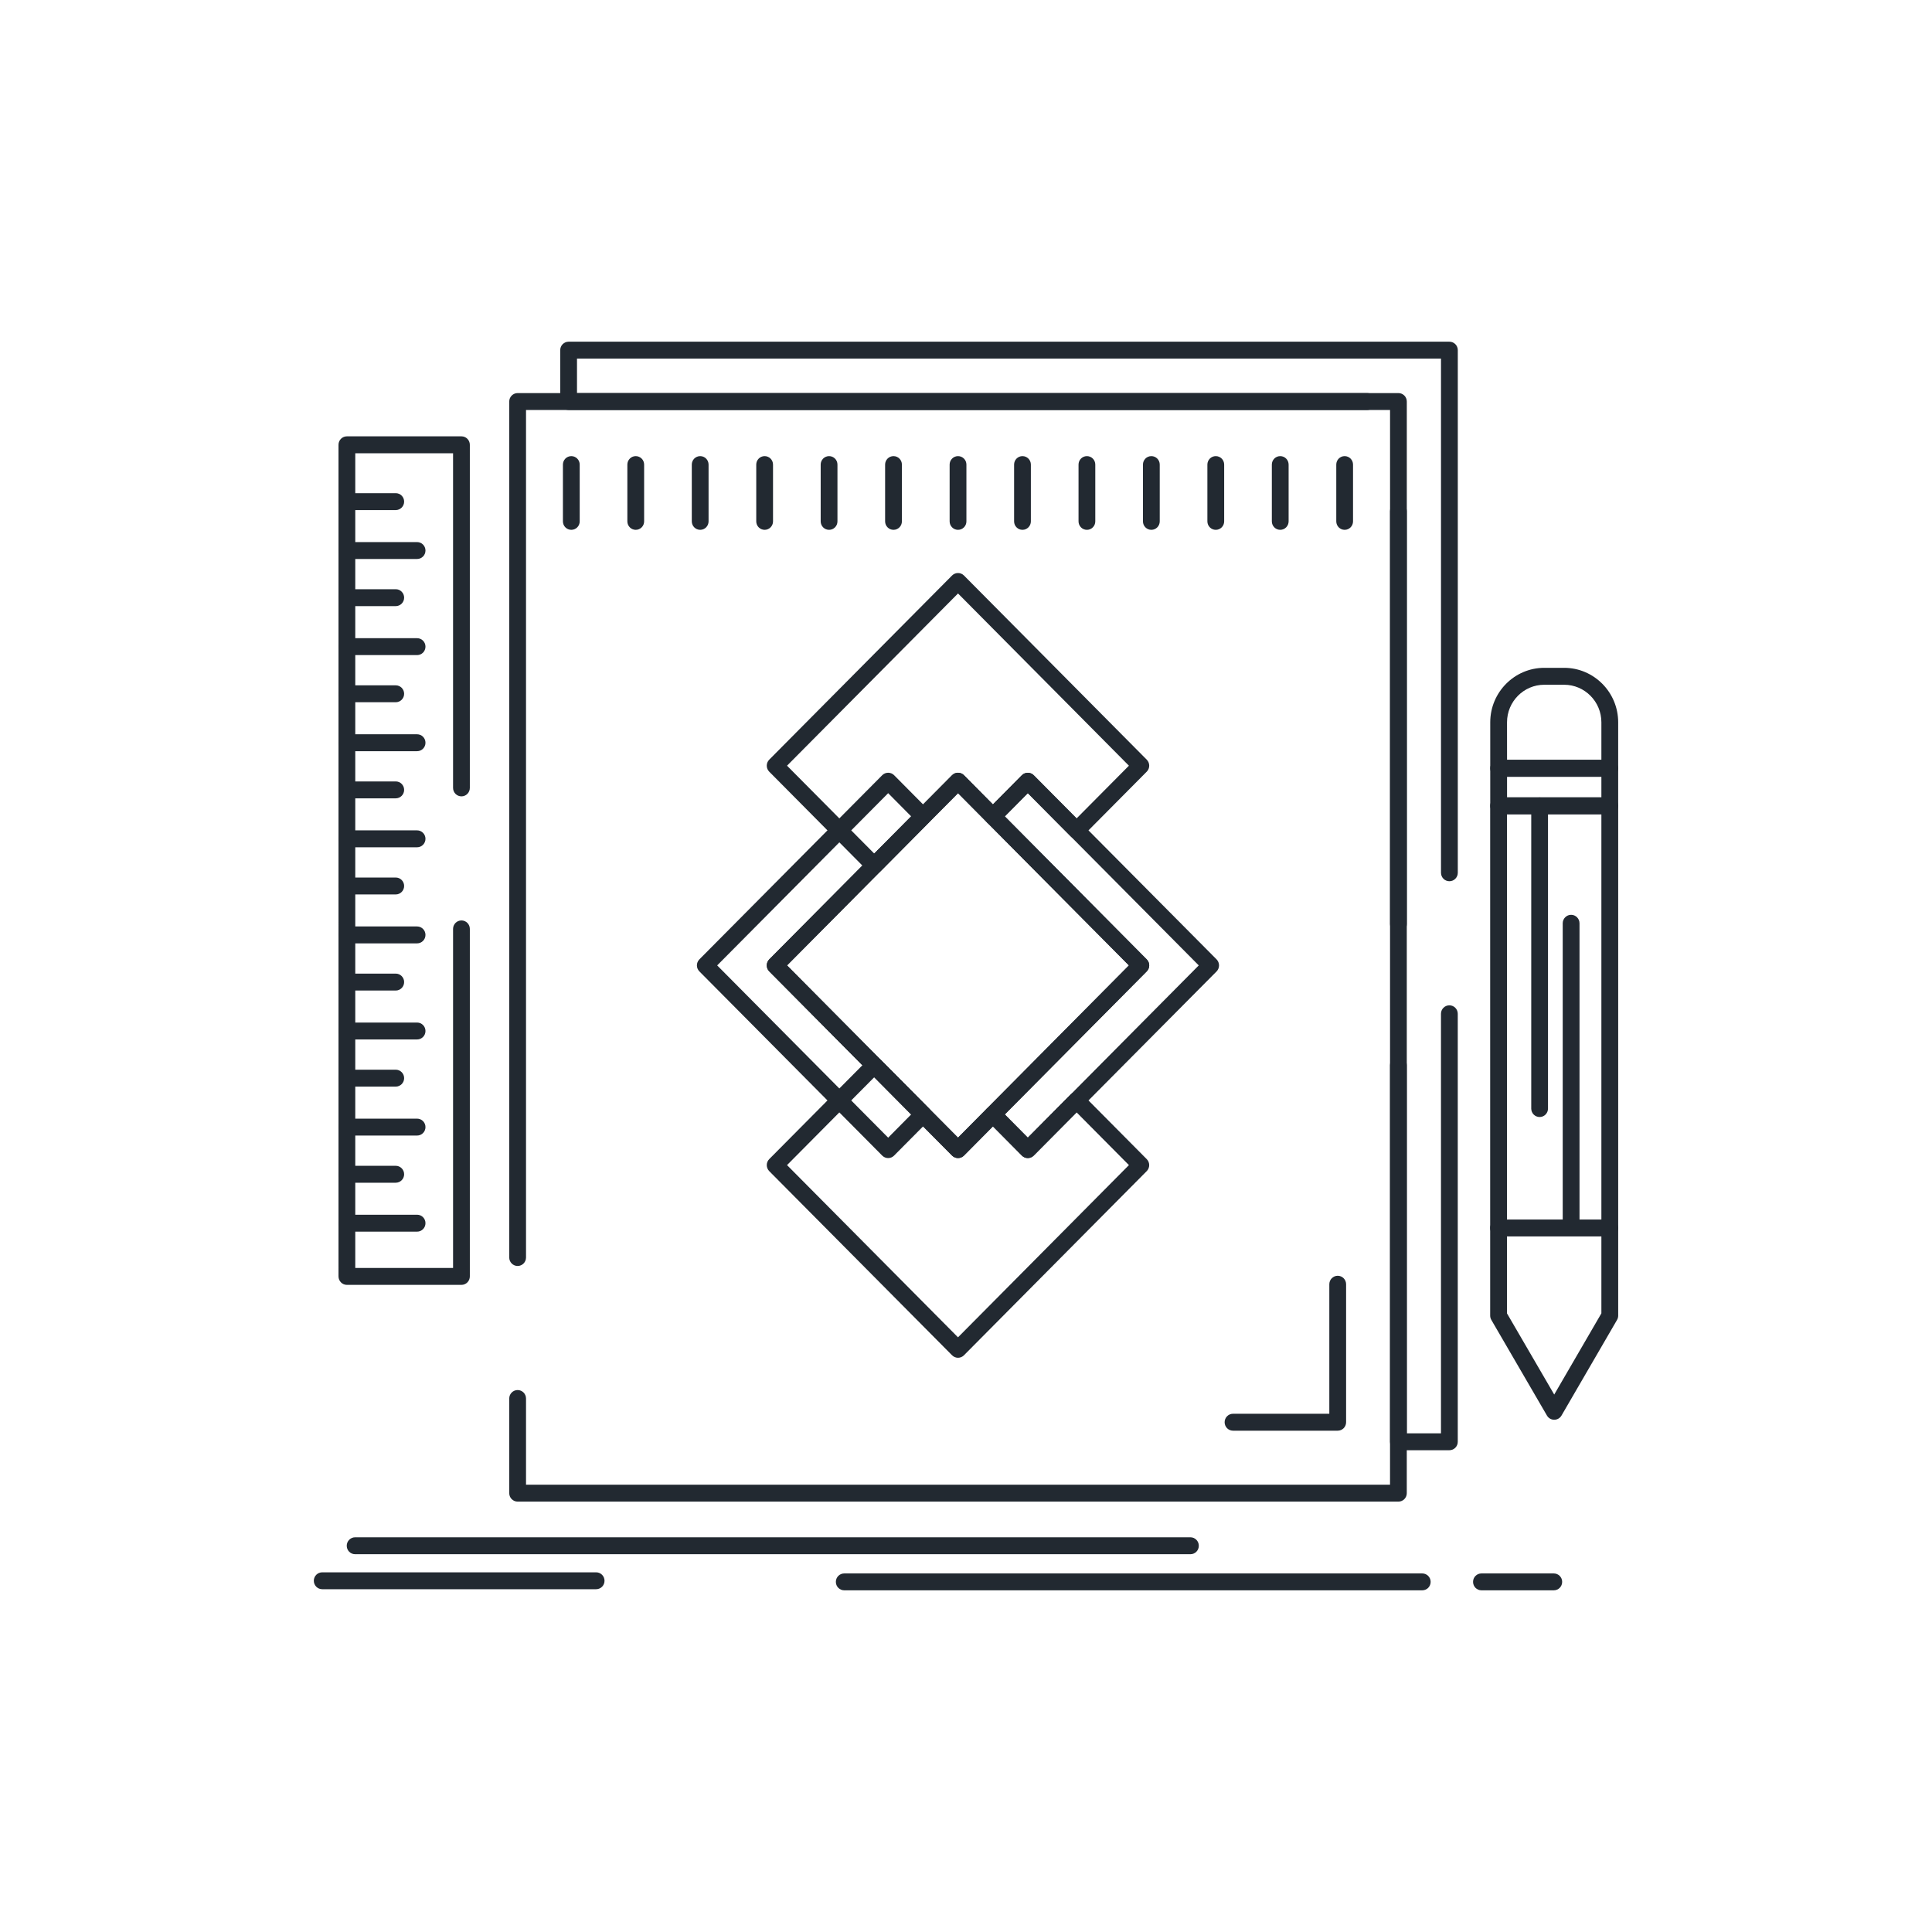 <?xml version="1.0" encoding="utf-8"?>
<!-- Generator: Adobe Illustrator 16.0.0, SVG Export Plug-In . SVG Version: 6.00 Build 0)  -->
<!DOCTYPE svg PUBLIC "-//W3C//DTD SVG 1.1//EN" "http://www.w3.org/Graphics/SVG/1.1/DTD/svg11.dtd">
<svg version="1.1" id="Capa_1" xmlns="http://www.w3.org/2000/svg" xmlns:xlink="http://www.w3.org/1999/xlink" x="0px" y="0px"
	 width="150px" height="150px" viewBox="0 0 150 150" enable-background="new 0 0 150 150" xml:space="preserve">
<g>
	<g>
		<g>
			<g>
				<g>
					<path fill="#222931" d="M120.669,110.229c-0.232,0-0.447-0.123-0.562-0.323l-4.32-7.429c-0.059-0.102-0.09-0.215-0.09-0.332
						V62.564c0-0.362,0.291-0.656,0.652-0.656h8.635c0.359,0,0.652,0.294,0.652,0.656v39.581c0,0.117-0.031,0.23-0.09,0.332
						l-4.314,7.429C121.114,110.106,120.901,110.229,120.669,110.229z M117.001,101.968l3.668,6.305l3.662-6.305V63.221h-7.33
						V101.968L117.001,101.968z"/>
				</g>
				<g>
					<path fill="#222931" d="M124.983,63.221h-8.629c-0.361,0-0.652-0.294-0.652-0.656v-2.915c0-0.361,0.291-0.656,0.652-0.656
						h8.629c0.359,0,0.652,0.295,0.652,0.656v2.915C125.636,62.927,125.343,63.221,124.983,63.221z M117.007,61.908h7.324v-1.602
						h-7.324V61.908z"/>
				</g>
				<g>
					<path fill="#222931" d="M124.983,60.307h-8.629c-0.361,0-0.652-0.295-0.652-0.657v-3.571c0-2.331,1.883-4.229,4.195-4.229
						h1.543c2.312,0,4.195,1.896,4.195,4.229v3.571C125.636,60.012,125.343,60.307,124.983,60.307z M117.007,58.993h7.324v-2.915
						c0-1.607-1.297-2.914-2.892-2.914h-1.543c-1.592,0-2.891,1.307-2.891,2.914L117.007,58.993L117.007,58.993z"/>
				</g>
				<g>
					<path fill="#222931" d="M124.983,95.997h-8.635c-0.361,0-0.652-0.293-0.652-0.656s0.291-0.658,0.652-0.658h8.635
						c0.359,0,0.652,0.295,0.652,0.658S125.343,95.997,124.983,95.997z"/>
				</g>
				<g>
					<path fill="#222931" d="M119.534,86.725c-0.356,0-0.649-0.293-0.649-0.655V62.567c0-0.363,0.293-0.656,0.649-0.656
						c0.361,0,0.652,0.293,0.652,0.656v23.502C120.187,86.432,119.896,86.725,119.534,86.725z"/>
				</g>
				<g>
					<path fill="#222931" d="M121.981,95.843c-0.359,0-0.652-0.295-0.652-0.656V71.683c0-0.361,0.293-0.657,0.652-0.657
						c0.361,0,0.652,0.296,0.652,0.657v23.504C122.634,95.548,122.343,95.843,121.981,95.843z"/>
				</g>
				<g>
					<path fill="#222931" d="M108.572,116.585H40.188c-0.358,0-0.651-0.295-0.651-0.656v-7.348c0-0.365,0.293-0.658,0.651-0.658
						c0.361,0,0.652,0.293,0.652,0.658v6.69h67.081v-32.57c0-0.364,0.293-0.657,0.65-0.657c0.36,0,0.651,0.293,0.651,0.657v33.229
						C109.224,116.29,108.933,116.585,108.572,116.585z M40.188,98.29c-0.358,0-0.651-0.295-0.651-0.656V31.175
						c0-0.362,0.293-0.656,0.651-0.656h68.385c0.36,0,0.651,0.294,0.651,0.656v40.577c0,0.363-0.291,0.657-0.651,0.657
						c-0.357,0-0.65-0.294-0.65-0.657v-39.92H40.84v65.802C40.84,97.995,40.549,98.29,40.188,98.29z"/>
				</g>
				<g>
					<path fill="#222931" d="M35.827,99.757h-8.896c-0.358,0-0.65-0.297-0.65-0.658V34.533c0-0.362,0.292-0.656,0.65-0.656h8.896
						c0.36,0,0.651,0.294,0.651,0.656v26.639c0,0.363-0.291,0.657-0.651,0.657c-0.359,0-0.651-0.294-0.651-0.657V35.19h-7.593
						v63.253h7.593V72.119c0-0.362,0.292-0.656,0.651-0.656c0.36,0,0.651,0.294,0.651,0.656v26.979
						C36.479,99.462,36.188,99.757,35.827,99.757z"/>
				</g>
				<g>
					<path fill="#222931" d="M30.726,39.602H26.93c-0.358,0-0.65-0.294-0.65-0.656c0-0.363,0.292-0.656,0.65-0.656h3.796
						c0.359,0,0.651,0.293,0.651,0.656C31.377,39.308,31.085,39.602,30.726,39.602z"/>
				</g>
				<g>
					<path fill="#222931" d="M32.383,43.399H26.93c-0.358,0-0.65-0.293-0.65-0.655c0-0.363,0.292-0.657,0.65-0.657h5.453
						c0.36,0,0.651,0.294,0.651,0.657C33.034,43.106,32.744,43.399,32.383,43.399z"/>
				</g>
				<g>
					<path fill="#222931" d="M30.726,47.059H26.93c-0.358,0-0.65-0.295-0.65-0.657c0-0.361,0.292-0.656,0.65-0.656h3.796
						c0.359,0,0.651,0.295,0.651,0.656C31.377,46.764,31.085,47.059,30.726,47.059z"/>
				</g>
				<g>
					<path fill="#222931" d="M32.383,50.862H26.93c-0.358,0-0.65-0.295-0.65-0.657c0-0.363,0.292-0.656,0.65-0.656h5.453
						c0.36,0,0.651,0.293,0.651,0.656C33.034,50.567,32.744,50.862,32.383,50.862z"/>
				</g>
				<g>
					<path fill="#222931" d="M30.726,54.521H26.93c-0.358,0-0.65-0.294-0.65-0.655c0-0.363,0.292-0.657,0.65-0.657h3.796
						c0.359,0,0.651,0.294,0.651,0.657C31.377,54.228,31.085,54.521,30.726,54.521z"/>
				</g>
				<g>
					<path fill="#222931" d="M32.383,58.322H26.93c-0.358,0-0.65-0.293-0.65-0.657c0-0.362,0.292-0.656,0.65-0.656h5.453
						c0.36,0,0.651,0.294,0.651,0.656C33.035,58.029,32.744,58.322,32.383,58.322z"/>
				</g>
				<g>
					<path fill="#222931" d="M30.726,61.982H26.93c-0.358,0-0.65-0.294-0.65-0.656s0.292-0.656,0.65-0.656h3.796
						c0.359,0,0.651,0.294,0.651,0.656S31.085,61.982,30.726,61.982z"/>
				</g>
				<g>
					<path fill="#222931" d="M32.383,65.783H26.93c-0.358,0-0.65-0.295-0.65-0.657s0.292-0.657,0.65-0.657h5.453
						c0.36,0,0.651,0.295,0.651,0.657S32.744,65.783,32.383,65.783z"/>
				</g>
				<g>
					<path fill="#222931" d="M30.726,69.444H26.93c-0.358,0-0.65-0.295-0.65-0.657s0.292-0.656,0.65-0.656h3.796
						c0.359,0,0.651,0.294,0.651,0.656S31.085,69.444,30.726,69.444z"/>
				</g>
				<g>
					<path fill="#222931" d="M32.383,73.243H26.93c-0.358,0-0.65-0.294-0.65-0.656c0-0.363,0.292-0.657,0.65-0.657h5.453
						c0.36,0,0.651,0.294,0.651,0.657C33.035,72.949,32.744,73.243,32.383,73.243z"/>
				</g>
				<g>
					<path fill="#222931" d="M30.726,76.905H26.93c-0.358,0-0.65-0.296-0.65-0.657c0-0.363,0.292-0.657,0.65-0.657h3.796
						c0.359,0,0.651,0.294,0.651,0.657C31.377,76.609,31.085,76.905,30.726,76.905z"/>
				</g>
				<g>
					<path fill="#222931" d="M32.383,80.703H26.93c-0.358,0-0.65-0.293-0.65-0.657c0-0.362,0.292-0.656,0.65-0.656h5.453
						c0.36,0,0.651,0.294,0.651,0.656C33.035,80.41,32.744,80.703,32.383,80.703z"/>
				</g>
				<g>
					<path fill="#222931" d="M30.726,84.364H26.93c-0.358,0-0.65-0.293-0.65-0.656s0.292-0.657,0.65-0.657h3.796
						c0.359,0,0.651,0.294,0.651,0.657S31.085,84.364,30.726,84.364z"/>
				</g>
				<g>
					<path fill="#222931" d="M32.383,88.164H26.93c-0.358,0-0.65-0.295-0.65-0.657c0-0.363,0.292-0.656,0.65-0.656h5.453
						c0.36,0,0.651,0.293,0.651,0.656C33.035,87.87,32.744,88.164,32.383,88.164z"/>
				</g>
				<g>
					<path fill="#222931" d="M30.726,91.826H26.93c-0.358,0-0.65-0.295-0.65-0.656c0-0.363,0.292-0.658,0.65-0.658h3.796
						c0.359,0,0.651,0.295,0.651,0.658C31.377,91.531,31.085,91.826,30.726,91.826z"/>
				</g>
				<g>
					<path fill="#222931" d="M32.383,95.624H26.93c-0.358,0-0.65-0.293-0.65-0.658c0-0.363,0.292-0.656,0.65-0.656h5.453
						c0.36,0,0.651,0.293,0.651,0.656C33.035,95.331,32.744,95.624,32.383,95.624z"/>
				</g>
				<g>
					<path fill="#222931" d="M112.531,112.595h-3.959c-0.357,0-0.65-0.295-0.65-0.656V39.683c0-0.362,0.293-0.657,0.65-0.657
						c0.36,0,0.651,0.295,0.651,0.657v71.601h2.654V78.709c0-0.362,0.291-0.656,0.652-0.656c0.36,0,0.651,0.294,0.651,0.656v33.229
						C113.183,112.3,112.892,112.595,112.531,112.595z M112.531,68.419c-0.361,0-0.652-0.294-0.652-0.657V27.841H44.798v2.678
						h61.352c0.361,0,0.652,0.294,0.652,0.656c0,0.363-0.291,0.657-0.652,0.657H44.146c-0.358,0-0.65-0.294-0.65-0.657v-3.99
						c0-0.362,0.292-0.656,0.65-0.656h68.386c0.36,0,0.651,0.294,0.651,0.656v40.577C113.183,68.125,112.892,68.419,112.531,68.419z
						"/>
				</g>
				<g>
					<path fill="#222931" d="M67.877,67.857c-0.167,0-0.334-0.062-0.461-0.191l-7.694-7.754c-0.254-0.257-0.254-0.672,0-0.931
						l14.197-14.301c0.123-0.123,0.289-0.19,0.461-0.19l0,0c0.173,0,0.339,0.068,0.461,0.191l14.192,14.3
						c0.256,0.259,0.256,0.674,0,0.931l-4.984,5.021c-0.123,0.124-0.289,0.192-0.461,0.192l0,0c-0.174,0-0.34-0.069-0.461-0.192
						l-3.328-3.352l-2.248,2.267c-0.121,0.123-0.287,0.192-0.461,0.192l0,0c-0.172,0-0.34-0.069-0.461-0.192l-2.248-2.267
						l-6.042,6.083C68.211,67.794,68.044,67.857,67.877,67.857z M61.105,59.448l6.772,6.824l6.041-6.085
						c0.123-0.123,0.289-0.191,0.461-0.191l0,0c0.174,0,0.34,0.068,0.462,0.191l2.247,2.27l2.25-2.27
						c0.244-0.246,0.676-0.246,0.92,0l3.328,3.354l4.063-4.093L74.38,46.076L61.105,59.448z"/>
				</g>
				<g>
					<path fill="#222931" d="M74.38,89.913c-0.172,0-0.338-0.069-0.461-0.192L59.722,75.417c-0.122-0.123-0.19-0.29-0.19-0.464
						s0.068-0.341,0.19-0.466l14.197-14.301c0.123-0.123,0.289-0.191,0.461-0.191l0,0c0.173,0,0.339,0.068,0.461,0.191
						l14.192,14.303c0.256,0.257,0.256,0.672,0,0.929L74.841,89.721C74.719,89.844,74.553,89.913,74.38,89.913z M61.105,74.954
						L74.38,88.328L87.65,74.954L74.38,61.582L61.105,74.954z"/>
				</g>
				<g>
					<path fill="#222931" d="M74.38,105.417c-0.172,0-0.338-0.07-0.461-0.193L59.722,90.925c-0.122-0.125-0.19-0.293-0.19-0.467
						s0.068-0.34,0.19-0.464l7.694-7.751c0.254-0.257,0.668-0.257,0.922-0.001l6.042,6.086l2.248-2.269
						c0.246-0.246,0.676-0.246,0.922,0l2.248,2.268l3.328-3.354c0.244-0.246,0.678-0.247,0.922,0l4.984,5.021
						c0.256,0.257,0.256,0.673,0,0.931l-14.191,14.299C74.719,105.347,74.553,105.417,74.38,105.417z M61.105,90.458l13.274,13.371
						L87.65,90.458l-4.063-4.093l-3.33,3.354c-0.119,0.123-0.287,0.192-0.459,0.192l0,0c-0.172,0-0.34-0.069-0.459-0.192
						l-2.25-2.268l-2.248,2.268c-0.122,0.123-0.288,0.192-0.461,0.192l0,0c-0.172,0-0.338-0.069-0.461-0.192l-6.042-6.084
						L61.105,90.458z"/>
				</g>
				<g>
					<path fill="#222931" d="M79.798,89.913L79.798,89.913c-0.172,0-0.34-0.069-0.459-0.192l-2.709-2.731
						c-0.258-0.258-0.258-0.673,0-0.93L87.65,74.954L76.63,63.849c-0.258-0.256-0.258-0.673,0-0.929l2.709-2.732
						c0.119-0.123,0.287-0.191,0.459-0.191l0,0c0.172,0,0.34,0.068,0.459,0.191l14.201,14.301c0.119,0.123,0.188,0.291,0.188,0.466
						c0,0.174-0.069,0.341-0.188,0.464L80.257,89.721C80.138,89.844,79.97,89.913,79.798,89.913z M78.011,86.524l1.789,1.804
						l13.271-13.374L79.8,61.582l-1.789,1.802l11.022,11.105c0.256,0.257,0.256,0.673,0,0.929L78.011,86.524z"/>
				</g>
				<g>
					<path fill="#222931" d="M68.957,89.913c-0.173,0-0.339-0.069-0.461-0.192L54.298,75.417c-0.122-0.123-0.19-0.29-0.19-0.464
						s0.068-0.341,0.19-0.466l14.198-14.301c0.122-0.123,0.288-0.191,0.461-0.191l0,0c0.173,0,0.339,0.068,0.461,0.191l2.71,2.732
						c0.254,0.257,0.254,0.673-0.001,0.929L61.104,74.954l11.022,11.106c0.255,0.256,0.255,0.671,0.001,0.93l-2.71,2.73
						C69.297,89.844,69.131,89.913,68.957,89.913L68.957,89.913z M55.682,74.954l13.275,13.374l1.787-1.804L59.722,75.417
						c-0.254-0.256-0.254-0.671,0-0.929l11.022-11.104l-1.787-1.802L55.682,74.954z"/>
				</g>
				<g>
					<path fill="#222931" d="M44.356,41.136c-0.358,0-0.651-0.294-0.651-0.656v-4.41c0-0.363,0.293-0.657,0.651-0.657
						c0.36,0,0.652,0.294,0.652,0.657v4.41C45.009,40.842,44.717,41.136,44.356,41.136z"/>
				</g>
				<g>
					<path fill="#222931" d="M49.358,41.136c-0.358,0-0.65-0.294-0.65-0.656v-4.41c0-0.363,0.292-0.657,0.65-0.657
						c0.361,0,0.652,0.294,0.652,0.657v4.41C50.011,40.842,49.719,41.136,49.358,41.136z"/>
				</g>
				<g>
					<path fill="#222931" d="M54.363,41.136c-0.36,0-0.652-0.294-0.652-0.656v-4.41c0-0.363,0.292-0.657,0.652-0.657
						c0.358,0,0.65,0.294,0.65,0.657v4.41C55.014,40.842,54.722,41.136,54.363,41.136z"/>
				</g>
				<g>
					<path fill="#222931" d="M59.366,41.136c-0.359,0-0.651-0.294-0.651-0.656v-4.41c0-0.363,0.292-0.657,0.651-0.657
						s0.651,0.294,0.651,0.657v4.41C60.018,40.842,59.726,41.136,59.366,41.136z"/>
				</g>
				<g>
					<path fill="#222931" d="M64.37,41.136c-0.361,0-0.652-0.294-0.652-0.656v-4.41c0-0.363,0.291-0.657,0.652-0.657
						c0.358,0,0.65,0.294,0.65,0.657v4.41C65.021,40.842,64.729,41.136,64.37,41.136z"/>
				</g>
				<g>
					<path fill="#222931" d="M69.372,41.136c-0.361,0-0.652-0.294-0.652-0.656v-4.41c0-0.363,0.291-0.657,0.652-0.657
						c0.359,0,0.651,0.294,0.651,0.657v4.41C70.024,40.842,69.732,41.136,69.372,41.136z"/>
				</g>
				<g>
					<path fill="#222931" d="M74.38,41.136c-0.359,0-0.651-0.294-0.651-0.656v-4.41c0-0.363,0.292-0.657,0.651-0.657
						c0.36,0,0.652,0.294,0.652,0.657v4.41C75.033,40.842,74.741,41.136,74.38,41.136z"/>
				</g>
				<g>
					<path fill="#222931" d="M79.384,41.136c-0.359,0-0.65-0.294-0.65-0.656v-4.41c0-0.363,0.291-0.657,0.65-0.657
						s0.652,0.294,0.652,0.657v4.41C80.037,40.842,79.744,41.136,79.384,41.136z"/>
				</g>
				<g>
					<path fill="#222931" d="M84.388,41.136c-0.361,0-0.651-0.294-0.651-0.656v-4.41c0-0.363,0.29-0.657,0.651-0.657
						c0.359,0,0.65,0.294,0.65,0.657v4.41C85.038,40.842,84.747,41.136,84.388,41.136z"/>
				</g>
				<g>
					<path fill="#222931" d="M89.39,41.136c-0.36,0-0.651-0.294-0.651-0.656v-4.41c0-0.363,0.291-0.657,0.651-0.657
						c0.361,0,0.652,0.294,0.652,0.657v4.41C90.042,40.842,89.751,41.136,89.39,41.136z"/>
				</g>
				<g>
					<path fill="#222931" d="M94.392,41.136c-0.358,0-0.651-0.294-0.651-0.656v-4.41c0-0.363,0.293-0.657,0.651-0.657
						c0.361,0,0.652,0.294,0.652,0.657v4.41C95.044,40.842,94.753,41.136,94.392,41.136z"/>
				</g>
				<g>
					<path fill="#222931" d="M99.396,41.136c-0.358,0-0.651-0.294-0.651-0.656v-4.41c0-0.363,0.293-0.657,0.651-0.657
						c0.359,0,0.652,0.294,0.652,0.657v4.41C100.048,40.842,99.755,41.136,99.396,41.136z"/>
				</g>
				<g>
					<path fill="#222931" d="M104.397,41.136c-0.356,0-0.649-0.294-0.649-0.656v-4.41c0-0.363,0.293-0.657,0.649-0.657
						c0.361,0,0.652,0.294,0.652,0.657v4.41C105.05,40.842,104.759,41.136,104.397,41.136z"/>
				</g>
				<g>
					<path fill="#222931" d="M103.861,111.078h-8.132c-0.358,0-0.649-0.293-0.649-0.658c0-0.361,0.291-0.656,0.649-0.656h7.479
						V99.708c0-0.363,0.293-0.658,0.652-0.658c0.36,0,0.651,0.295,0.651,0.658v10.711
						C104.513,110.785,104.222,111.078,103.861,111.078z"/>
				</g>
				<g>
					<path fill="#222931" d="M92.425,120.669H27.573c-0.36,0-0.652-0.293-0.652-0.656s0.292-0.658,0.652-0.658h64.853
						c0.359,0,0.65,0.295,0.65,0.658S92.785,120.669,92.425,120.669z"/>
				</g>
				<g>
					<path fill="#222931" d="M110.423,123.472H65.548c-0.36,0-0.652-0.293-0.652-0.656c0-0.362,0.292-0.655,0.652-0.655h44.875
						c0.361,0,0.652,0.293,0.652,0.655C111.075,123.179,110.785,123.472,110.423,123.472z"/>
				</g>
				<g>
					<path fill="#222931" d="M120.634,123.472h-5.615c-0.361,0-0.651-0.293-0.651-0.656c0-0.362,0.29-0.655,0.651-0.655h5.615
						c0.361,0,0.652,0.293,0.652,0.655C121.286,123.179,120.995,123.472,120.634,123.472z"/>
				</g>
				<g>
					<path fill="#222931" d="M46.283,123.386H25.016c-0.359,0-0.651-0.293-0.651-0.656c0-0.362,0.292-0.655,0.651-0.655h21.268
						c0.359,0,0.651,0.293,0.651,0.655C46.935,123.093,46.643,123.386,46.283,123.386z"/>
				</g>
			</g>
		</g>
	</g>
</g>
</svg>
